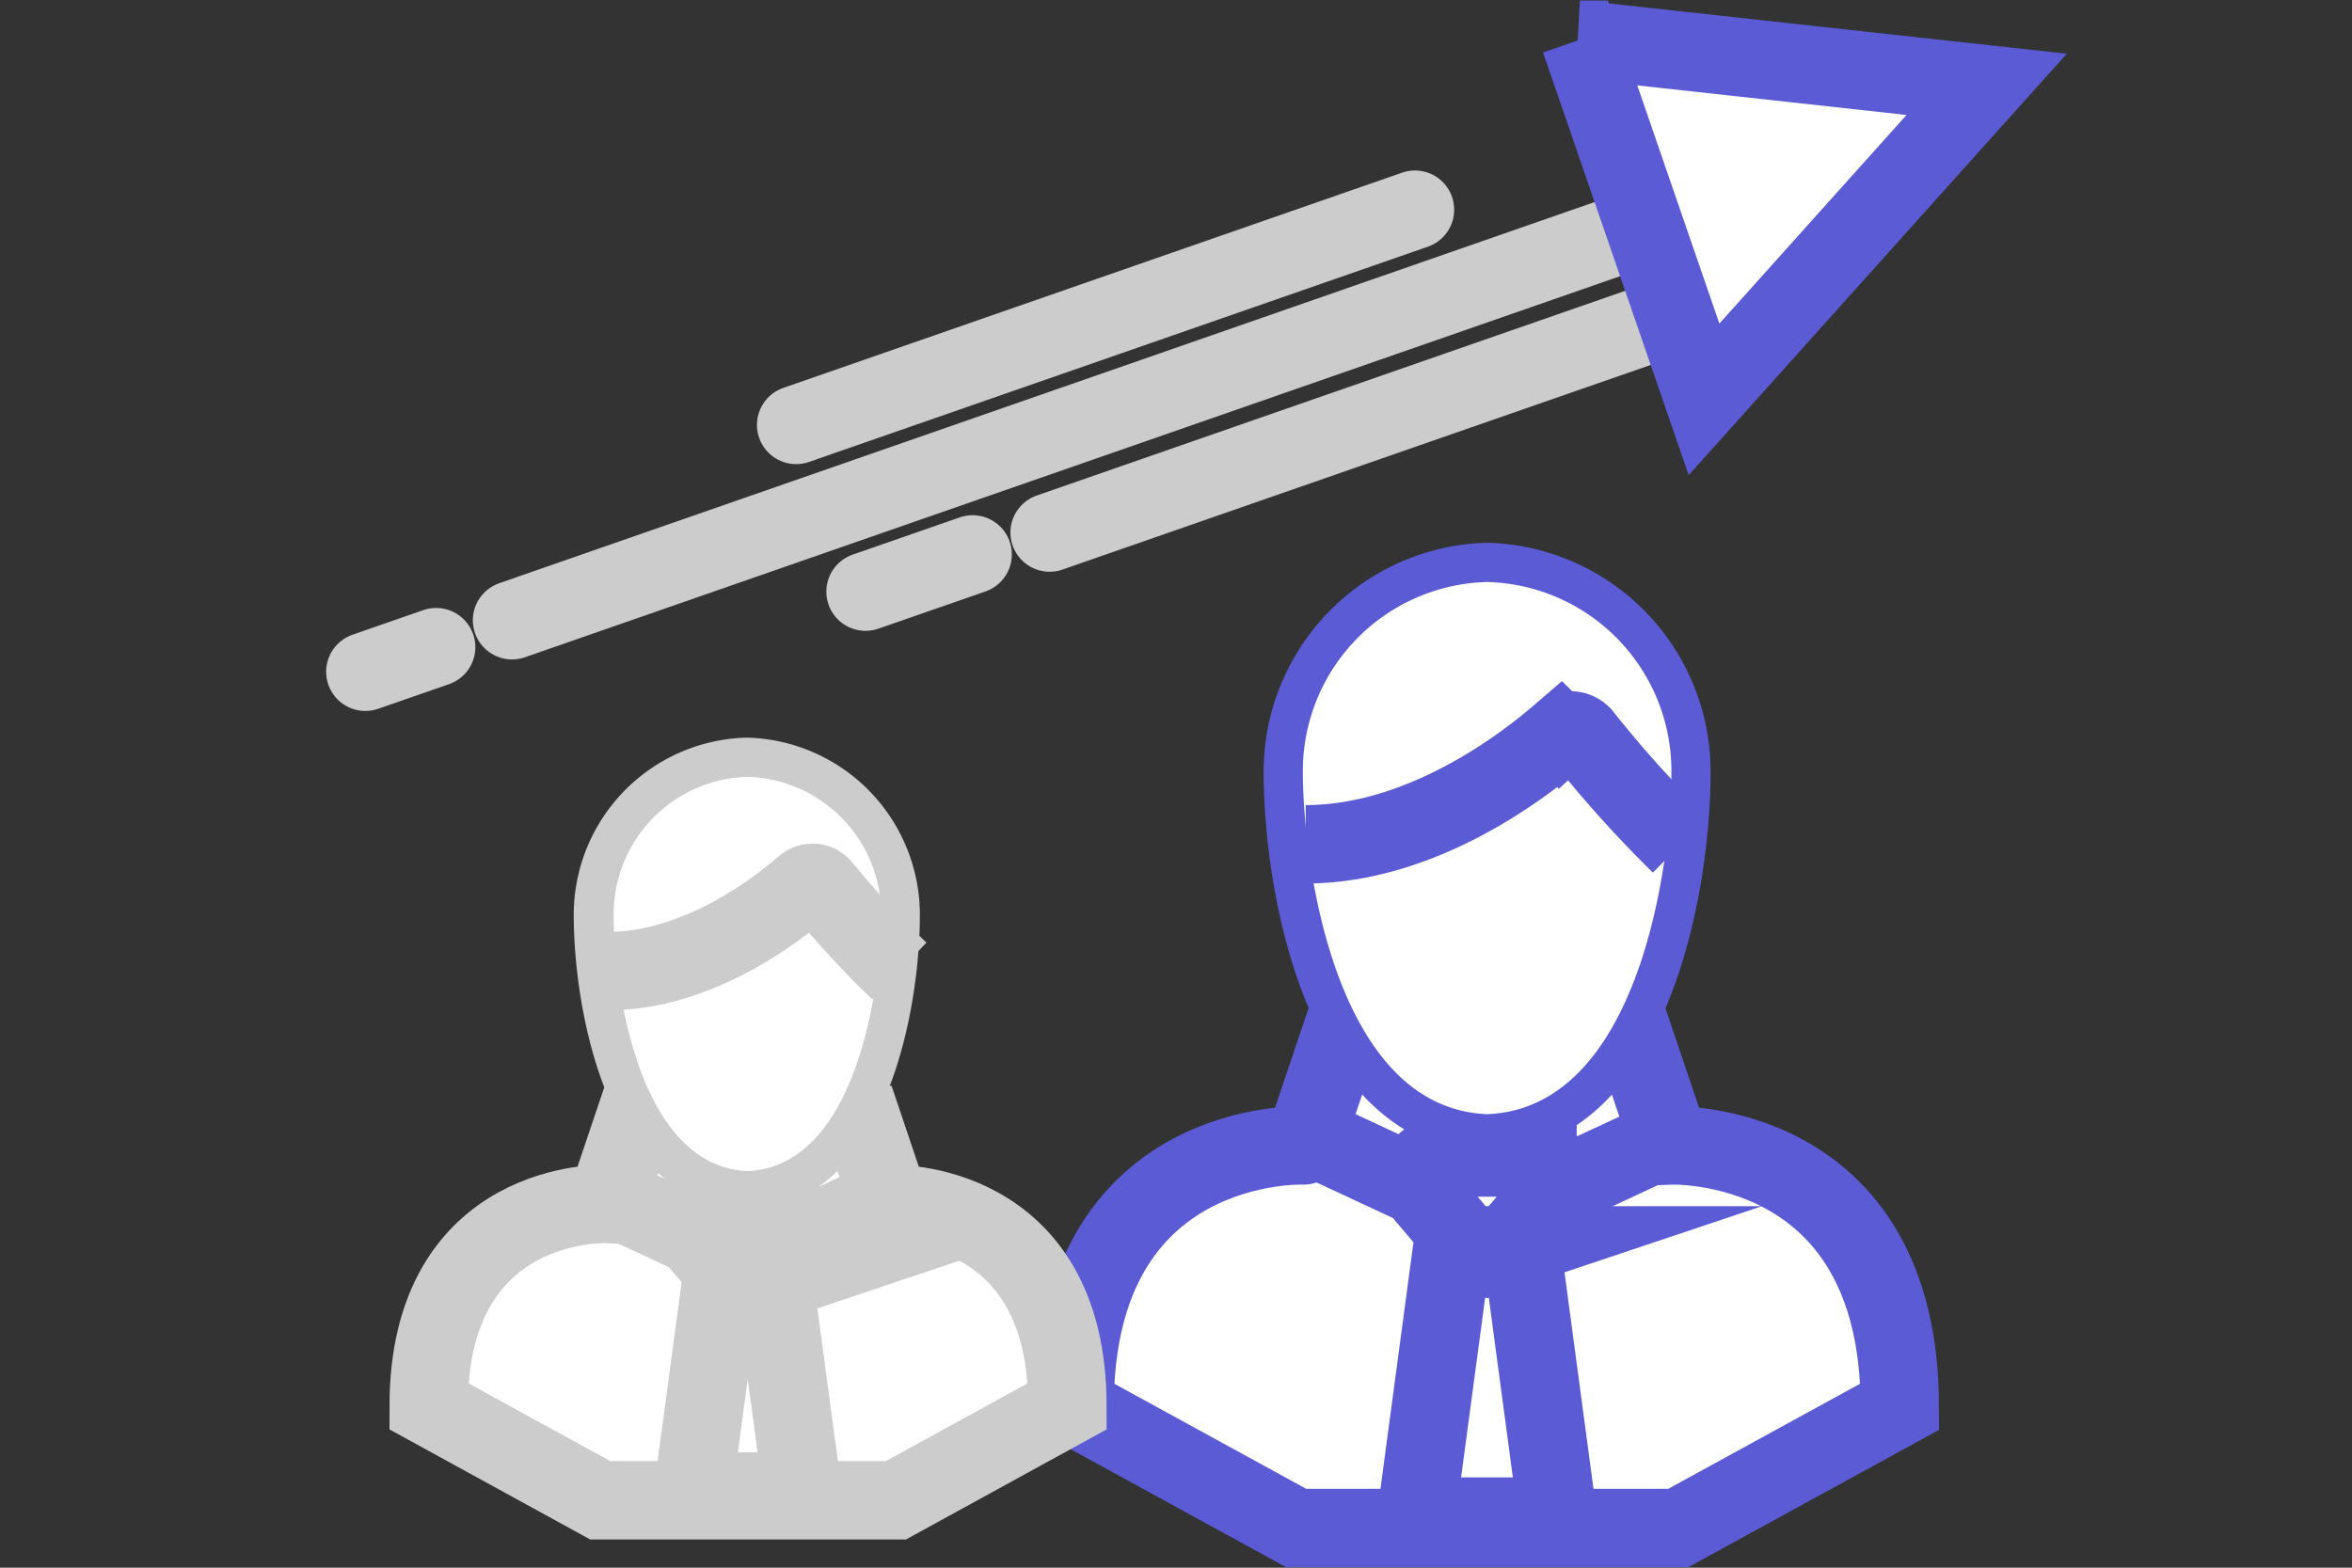 <svg xmlns="http://www.w3.org/2000/svg" xmlns:xlink="http://www.w3.org/1999/xlink" width="150" height="100" fill="none"><rect width="100%" height="100%" fill="#333333" stroke="none"/><style><![CDATA[.B{fill:#fff}.C{stroke-width:5}.D{stroke-miterlimit:10}.E{stroke:#5b5bd5}]]></style><g clip-path="url(#A)"><g stroke="#ccc" stroke-linecap="round" class="C D"><path d="M32.655 39.565l71.605-24.92M66.94 33.97l39.46-13.73m-55.625 6.865l39.465-13.73M55.2 37.74l6.83-2.375M23.3 42.85l4.515-1.57"/></g><g class="B"><path d="M106.535 73.065l-2.2-6.5h-19l-2.195 6.5S68.535 72.47 68.535 89.73l14.13 7.74h24.365l14.13-7.74c-.005-17.26-14.625-16.665-14.625-16.665z" class="C D E"/><path d="M94.77 72.315c-4.435-.175-7.865-3.065-10.195-8.6-2-4.785-2.735-10.625-2.735-14.5-.014-3.472 1.328-6.812 3.742-9.307S91.3 35.97 94.76 35.87h.165c3.47.1 6.764 1.553 9.178 4.048a13.31 13.31 0 0 1 3.742 9.307c0 3.87-.72 9.7-2.735 14.5-2.33 5.5-5.76 8.415-10.195 8.6h-.145z"/></g><path d="M94.84 37.125h.04a12.06 12.06 0 0 1 11.715 12.105c0 5.94-2.105 21.45-11.73 21.84h-.045c-9.625-.4-11.73-15.9-11.73-21.84A12.06 12.06 0 0 1 94.8 37.125h.04zm.125-2.5h-.245c-3.8.126-7.382 1.72-10.02 4.445s-4.11 6.368-4.11 10.16c0 7.955 2.85 23.88 14.13 24.335h.245c11.28-.455 14.13-16.38 14.13-24.335 0-3.792-1.475-7.435-4.11-10.16s-6.23-4.32-10.02-4.445h0z" fill="#5b5bd5"/><use xlink:href="#B" class="B"/><g class="C D"><g class="E"><use xlink:href="#B"/><g class="B"><path d="M98.055 73.835H91.63c-1 0-1.5 1.55-.76 2.4L93.22 79c.5.6 2.735.6 3.245 0l2.345-2.745c.74-.86.255-2.4-.755-2.4zm-1.02 5.605l-2.195.735-2.2-.735-2.315 17.3h9.015l-2.315-17.3z"/></g><path d="M83.33 72.375l7.3 3.4m16.1-3.4l-7.3 3.4"/></g><g class="B"><path d="M56.76 76.8l-1.695-5.035h-14.7l-1.7 5.035S27.34 76.35 27.34 89.7l10.94 6h18.86l10.935-6c0-13.36-11.315-12.9-11.315-12.9z" stroke="#ccc"/></g></g><path d="M47.665 75.95c-3.315-.135-5.885-2.315-7.64-6.5-1.38-3.542-2.09-7.31-2.1-11.1a10 10 0 0 1 9.73-10.035h.105A10 10 0 0 1 57.5 58.36c0 2.97-.55 7.445-2.095 11.1-1.755 4.165-4.33 6.345-7.64 6.5h-.1l-.01-.02z" class="B"/><path d="M47.7 49.555c2.285.072 4.45 1.032 6.038 2.676s2.47 3.843 2.462 6.13c0 4.45-1.53 16.05-8.53 16.34-7-.3-8.535-11.9-8.535-16.34-.01-2.286.874-4.485 2.462-6.13s3.754-2.605 6.038-2.676h.065zm.03-2.5h-.2a11.31 11.31 0 0 0-10.94 11.3c0 6.16 2.2 18.5 10.94 18.84h.2c8.73-.355 10.935-12.68 10.935-18.84a11.31 11.31 0 0 0-10.935-11.3h0z" fill="#ccc"/><use xlink:href="#C" class="B"/><g stroke="#ccc" class="C D"><use xlink:href="#C"/><g class="B"><path d="M50.195 77.405h-5c-.78 0-1.155 1.2-.585 1.865l1.82 2.125c.395.465 2.115.465 2.5 0l1.815-2.125c.605-.665.255-1.865-.55-1.865zm-.8 4.34l-1.695.57-1.7-.57-1.8 13.4h6.975l-1.8-13.4z"/></g><path d="M38.8 76.275l5.655 2.64m12.445-2.64l-5.655 2.64"/></g><path d="M100.77 2.53l7.905 22.945L126.7 5.38l-25.94-2.85z" class="B C D E"/></g><defs><clipPath id="A"><path d="M0 0h150v100H0z" class="B"/></clipPath><path id="B" d="M83.27 53.855c7.46 0 13.97-5.06 16.22-7a1 1 0 0 1 .789-.257 1 1 0 0 1 .402.136c.122.074.228.173.31.29a75.18 75.18 0 0 0 6.175 6.855"/><path id="C" d="M38.75 61.945c5.775 0 10.815-3.92 12.555-5.44.082-.073.18-.128.284-.16s.216-.044.325-.032.215.047.3.103.177.13.24.22c1.527 1.862 3.16 3.635 4.9 5.3"/></defs></svg>